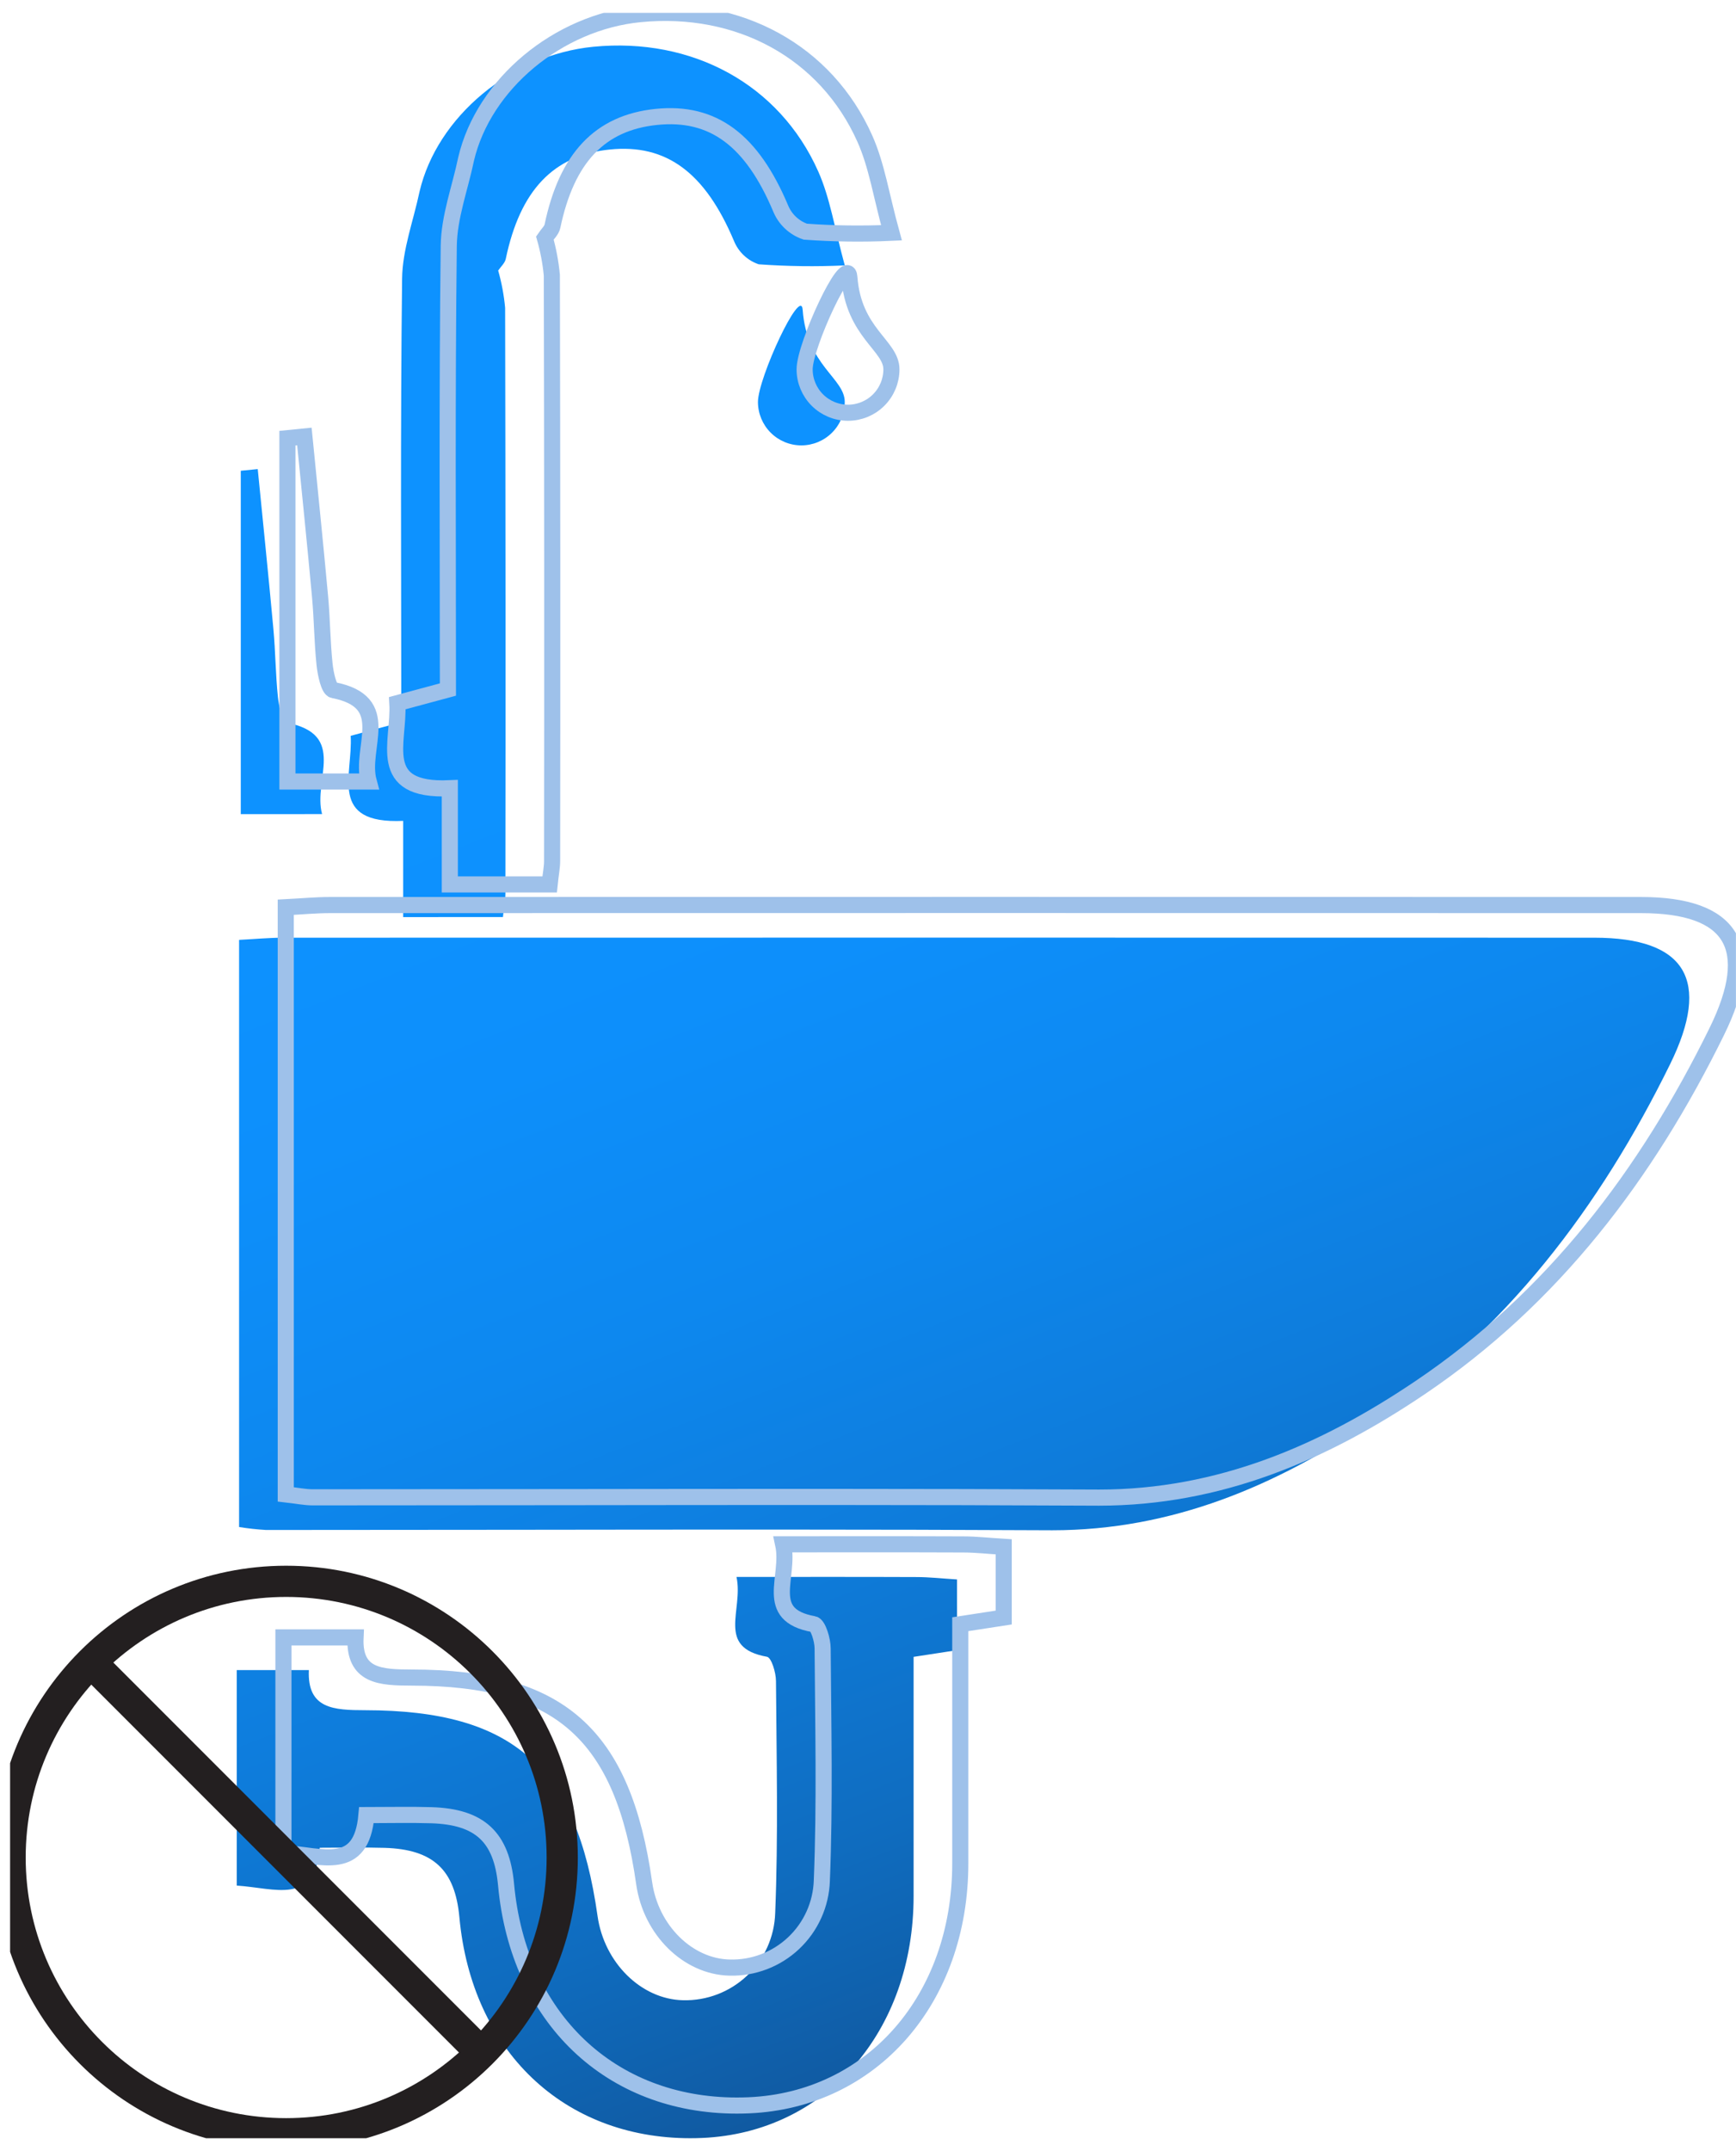 <svg width="130" height="161" viewBox="0 0 130 161" fill="none" xmlns="http://www.w3.org/2000/svg">
<g clip-path="url(#clip0_16_1200)">
<path d="M34.401 143.495C34.075 139.945 32.444 138.413 28.801 138.303C27.244 138.257 25.684 138.295 23.946 138.295C23.564 142.618 20.65 141.319 17.73 141.126V124.996H23.13C22.994 127.919 25.012 127.996 27.355 128.001C38.443 128.014 43.167 132.246 44.747 143.401C45.242 146.901 48.014 149.635 51.14 149.708C52.919 149.755 54.645 149.096 55.94 147.874C57.235 146.653 57.993 144.968 58.05 143.189C58.283 137.408 58.15 131.611 58.109 125.821C58.109 125.188 57.769 124.063 57.436 124.002C53.592 123.311 55.691 120.522 55.153 118.027C59.998 118.027 64.318 118.016 68.638 118.035C69.578 118.035 70.518 118.143 71.668 118.214V123.508L68.415 124.008C68.415 130.114 68.415 136.008 68.415 141.908C68.415 152.058 61.815 159.608 52.6 160.015C52.292 160.028 51.987 160.035 51.683 160.035C42.209 160.031 35.321 153.495 34.401 143.495ZM78.601 114.533C65.26 114.463 51.918 114.48 38.577 114.497C32.357 114.505 26.138 114.51 19.92 114.512C19.244 114.472 18.572 114.398 17.904 114.29V70.345C19.115 70.283 20.167 70.182 21.219 70.182C53.941 70.174 86.664 70.174 119.386 70.182C126.263 70.182 128.148 73.375 125.068 79.644C119.815 90.331 112.809 99.587 102.85 106.301C95.601 111.189 87.799 114.534 78.789 114.534L78.601 114.533ZM30.191 68.639V61.439C24.554 61.693 26.438 57.993 26.261 55.073L30.049 54.052C30.049 43.036 29.978 31.943 30.111 20.852C30.138 18.677 30.96 16.512 31.417 14.342C32.73 8.732 38.3 4.097 44.43 3.5C51.83 2.78 58.36 6.3 61.268 12.819C62.162 14.819 62.494 17.078 63.261 19.864C61.112 19.964 58.959 19.936 56.813 19.781C56.398 19.639 56.019 19.411 55.7 19.11C55.382 18.81 55.131 18.445 54.966 18.04C52.814 12.94 49.924 10.75 45.648 11.192C41.428 11.63 38.948 14.253 37.874 19.377C37.808 19.694 37.501 19.96 37.306 20.25C37.565 21.16 37.739 22.093 37.826 23.036C37.859 37.652 37.866 52.268 37.846 66.883C37.846 67.353 37.746 67.821 37.663 68.637L30.191 68.639ZM18.03 60.935V35.235L19.301 35.108C19.696 39.108 20.109 43.108 20.476 47.108C20.63 48.788 20.635 50.482 20.811 52.158C20.884 52.843 21.127 54.024 21.466 54.09C26.044 54.975 23.419 58.361 24.119 60.931L18.03 60.935ZM56.759 30.085C56.759 28.29 59.977 21.385 60.108 23.185C60.408 27.372 63.259 28.295 63.259 30.085C63.259 30.947 62.916 31.773 62.307 32.383C61.697 32.992 60.871 33.335 60.009 33.335C59.147 33.335 58.32 32.992 57.711 32.383C57.101 31.773 56.759 30.947 56.759 30.085Z" fill="url(#paint0_linear_16_1200)"/>
<path d="M37.896 141.052C37.569 137.501 35.939 135.97 32.296 135.86C30.739 135.812 29.179 135.852 27.441 135.852C27.06 140.175 24.141 138.875 21.225 138.684V122.553H26.624C26.487 125.477 28.505 125.553 30.849 125.558C41.937 125.572 46.661 129.804 48.24 140.958C48.74 144.458 51.507 147.192 54.633 147.265C56.412 147.313 58.138 146.654 59.433 145.432C60.728 144.211 61.487 142.526 61.543 140.747C61.777 134.966 61.643 129.169 61.603 123.378C61.603 122.746 61.262 121.621 60.93 121.561C57.085 120.869 59.185 118.081 58.647 115.585C63.491 115.585 67.812 115.575 72.132 115.593C73.072 115.593 74.011 115.702 75.163 115.772V121.065L71.91 121.565C71.91 127.671 71.91 133.565 71.91 139.465C71.91 149.614 65.31 157.165 56.095 157.571C55.787 157.584 55.482 157.591 55.18 157.591C45.705 157.588 38.815 151.053 37.896 141.052ZM82.096 112.089C68.857 112.02 55.617 112.036 42.377 112.053C36.056 112.061 29.735 112.066 23.414 112.068C22.831 112.068 22.248 111.943 21.399 111.847V67.902C22.609 67.84 23.662 67.739 24.714 67.739C57.436 67.731 90.158 67.731 122.88 67.739C129.758 67.739 131.643 70.931 128.562 77.201C123.31 87.887 116.303 97.142 106.344 103.858C99.096 108.745 91.295 112.09 82.287 112.09L82.096 112.089ZM33.685 66.196V58.996C28.048 59.25 29.932 55.549 29.754 52.63L33.543 51.608C33.543 40.592 33.472 29.499 33.605 18.408C33.631 16.233 34.454 14.068 34.905 11.898C36.224 6.289 41.794 1.654 47.924 1.058C55.324 0.338 61.854 3.858 64.763 10.377C65.657 12.377 65.989 14.636 66.756 17.422C64.606 17.522 62.453 17.494 60.308 17.339C59.893 17.198 59.514 16.969 59.195 16.669C58.876 16.369 58.625 16.004 58.459 15.599C56.307 10.499 53.418 8.309 49.142 8.751C44.923 9.188 42.442 11.812 41.369 16.936C41.302 17.253 40.995 17.519 40.801 17.809C41.06 18.719 41.235 19.652 41.324 20.595C41.358 35.21 41.365 49.826 41.344 64.442C41.344 64.911 41.244 65.38 41.16 66.196H33.685ZM21.524 58.492V32.795L22.794 32.669C23.189 36.669 23.602 40.669 23.969 44.669C24.122 46.349 24.128 48.042 24.304 49.719C24.375 50.404 24.619 51.585 24.957 51.65C29.535 52.537 26.912 55.922 27.61 58.492H21.524ZM60.254 27.642C60.254 25.842 63.472 18.942 63.602 20.737C63.908 24.926 66.754 25.847 66.754 27.642C66.754 28.504 66.411 29.33 65.802 29.94C65.192 30.549 64.366 30.892 63.504 30.892C62.642 30.892 61.815 30.549 61.206 29.94C60.596 29.33 60.254 28.504 60.254 27.642Z" stroke="#9EC1EA" stroke-width="1.206" stroke-miterlimit="10"/>
<path d="M21.429 159.701C32.846 159.701 42.102 150.445 42.102 139.028C42.102 127.61 32.846 118.355 21.429 118.355C10.011 118.355 0.756 127.61 0.756 139.028C0.756 150.445 10.011 159.701 21.429 159.701Z" stroke="#231F20" stroke-width="2.336" stroke-miterlimit="10"/>
<path d="M36.047 153.647L6.811 124.41" stroke="#231F20" stroke-width="2.336" stroke-miterlimit="10"/>
</g>
<defs>
<linearGradient id="paint0_linear_16_1200" x1="49.491" y1="-11.942" x2="121.729" y2="172.389" gradientUnits="userSpaceOnUse">
<stop offset="0.309" stop-color="#0D92FF"/>
<stop offset="0.415" stop-color="#0D8FFB"/>
<stop offset="0.521" stop-color="#0D88EF"/>
<stop offset="0.626" stop-color="#0E7CDB"/>
<stop offset="0.732" stop-color="#0F6CBF"/>
<stop offset="0.836" stop-color="#10569B"/>
<stop offset="0.929" stop-color="#124075"/>
</linearGradient>
<clipPath id="clip0_16_1200">
<rect width="129.239" height="159.069" fill="white" transform="translate(0.756 0.965)"/>
</clipPath>
</defs>
</svg>
